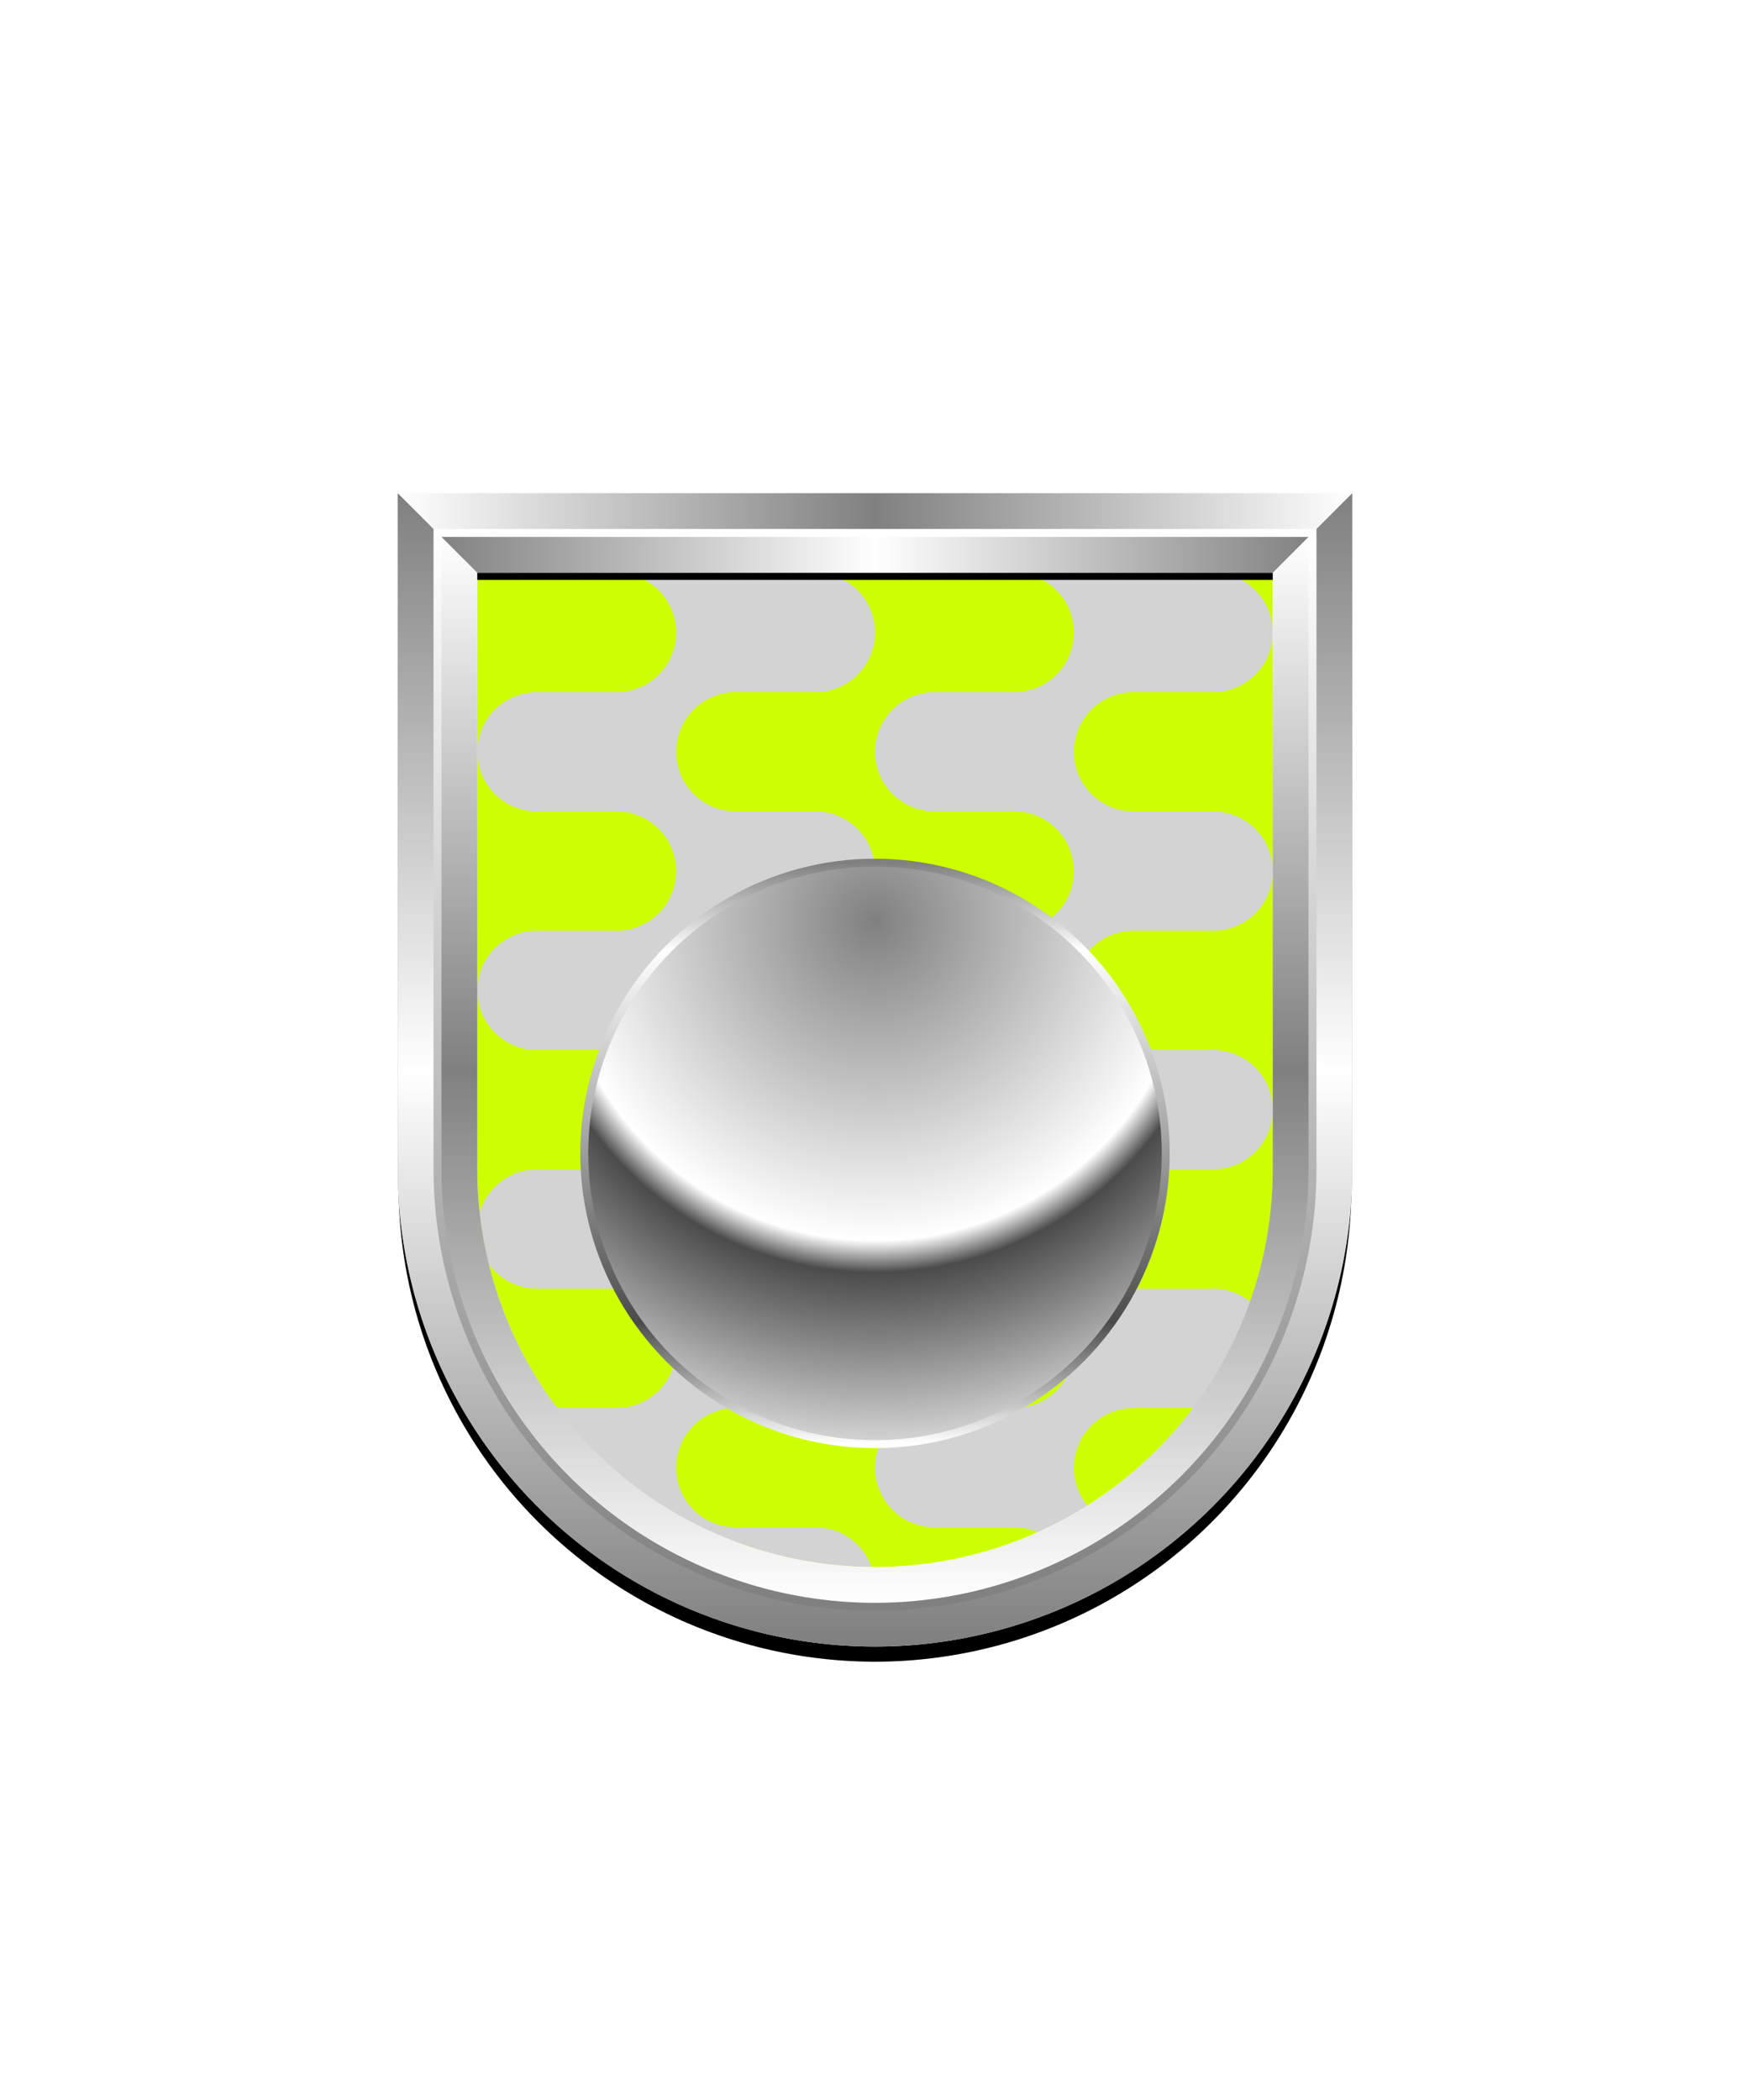 <svg xmlns="http://www.w3.org/2000/svg" xmlns:xlink="http://www.w3.org/1999/xlink" viewBox="0 0 220 264"><path d="M60 72v75a50 50 0 0 0 50 50 50 50 0 0 0 50-50V72Z" fill="#ceff00"/><path d="M135 94.5a7.498 7.498 0 0 0 7.5 7.5h10a7.497 7.497 0 0 1 7.5 7.5 7.497 7.497 0 0 1-7.5 7.5h-10a7.497 7.497 0 0 0-7.5 7.5 7.497 7.497 0 0 0 7.5 7.5h10a7.497 7.497 0 0 1 7.5 7.5 7.497 7.497 0 0 1-7.5 7.5h-10a7.497 7.497 0 0 0-7.5 7.5 7.497 7.497 0 0 0 7.5 7.5h10a7.462 7.462 0 0 1 4.657 1.628A49.897 49.897 0 0 1 150 177h-7.5a7.507 7.507 0 0 0-4.014 1.164 7.505 7.505 0 0 0-3.429 7.258 7.507 7.507 0 0 0 1.649 3.84 49.835 49.835 0 0 1-6.26 3.364A7.418 7.418 0 0 0 127.5 192h-10a7.497 7.497 0 0 1-7.5-7.5 7.497 7.497 0 0 1 7.5-7.5h10a7.497 7.497 0 0 0 7.5-7.5 7.497 7.497 0 0 0-7.5-7.5h-10a7.497 7.497 0 0 1-7.5-7.5 7.497 7.497 0 0 1 7.5-7.5h10a7.497 7.497 0 0 0 7.5-7.5 7.497 7.497 0 0 0-7.5-7.5h-10a7.497 7.497 0 0 1-7.5-7.5 7.497 7.497 0 0 1 7.5-7.5h10a7.497 7.497 0 0 0 7.5-7.5 7.497 7.497 0 0 0-7.5-7.5h-10a7.498 7.498 0 0 1-7.5-7.5 7.498 7.498 0 0 1 7.5-7.5h10a7.499 7.499 0 0 0 5.303-12.803A7.499 7.499 0 0 0 127.5 72h25a7.499 7.499 0 0 1 5.303 12.803A7.499 7.499 0 0 1 152.5 87h-10a7.499 7.499 0 0 0-7.5 7.5ZM102.5 192h-10a7.498 7.498 0 0 1-5.303-12.803A7.498 7.498 0 0 1 92.5 177h10a7.497 7.497 0 0 0 7.5-7.5 7.497 7.497 0 0 0-7.5-7.5h-10a7.498 7.498 0 0 1-5.303-12.803A7.498 7.498 0 0 1 92.5 147h10a7.497 7.497 0 0 0 7.5-7.5 7.497 7.497 0 0 0-7.5-7.5h-10a7.498 7.498 0 0 1-5.303-12.803A7.498 7.498 0 0 1 92.5 117h10a7.497 7.497 0 0 0 7.5-7.5 7.497 7.497 0 0 0-7.5-7.5h-10a7.5 7.5 0 1 1 0-15h10a7.499 7.499 0 0 0 5.303-12.803A7.499 7.499 0 0 0 102.5 72h-25a7.5 7.5 0 0 1 0 15h-10a7.5 7.5 0 0 0 0 15h10a7.498 7.498 0 0 1 5.303 12.803A7.498 7.498 0 0 1 77.5 117h-10a7.498 7.498 0 0 0-5.303 12.803A7.498 7.498 0 0 0 67.5 132h10a7.498 7.498 0 0 1 5.303 12.803A7.498 7.498 0 0 1 77.5 147h-10a7.498 7.498 0 0 0-7.2 5.423 49.905 49.905 0 0 0 1.139 6.48 7.475 7.475 0 0 0 2.658 2.277 7.47 7.47 0 0 0 3.403.82h10a7.498 7.498 0 0 1 5.303 12.803A7.498 7.498 0 0 1 77.5 177H70a49.92 49.92 0 0 0 39.561 19.989A7.495 7.495 0 0 0 102.5 192Z" fill="#d3d3d3"/><defs><filter id="h55-a" name="shadow"><feDropShadow dx="0" dy="2" stdDeviation="0"/></filter><radialGradient cx=".5" cy=".1" id="h55-b" r="1.1"><stop offset="0" stop-color="gray"/><stop offset="0.5" stop-color="#fff"/><stop offset="0.55" stop-color="#4b4b4b"/><stop offset="0.9" stop-color="#fff"/></radialGradient><linearGradient id="h55-c" x1="0" x2="0" y1="1" y2="0"><stop offset="0" stop-color="#fff"/><stop offset="0.21" stop-color="#4b4b4b"/><stop offset="0.85" stop-color="#fff"/><stop offset="1" stop-color="gray"/></linearGradient></defs><g filter="url(#h55-a)"><circle cx="110" cy="145" fill="url(#h55-b)" r="36.55" stroke="url(#h55-c)"/></g><defs><linearGradient id="fr0-a" x1="0" x2="0" y1="0" y2="1"><stop offset="0" stop-color="#fff"/><stop offset=".5" stop-color="gray"/><stop offset="1" stop-color="#fff"/></linearGradient><linearGradient id="fr0-c" x1="0" x2="1" xlink:href="#fr0-a" y1="0" y2="0"/><linearGradient id="fr0-b" x1="0" x2="1" y1="0" y2="0"><stop offset="0" stop-color="gray"/><stop offset=".5" stop-color="#fff"/><stop offset="1" stop-color="gray"/></linearGradient><linearGradient id="fr0-d" x1="0" x2="0" xlink:href="#fr0-b" y1="0" y2="1"/><linearGradient id="fr0-e" x1="0" x2="0" y1="1" y2="0"><stop offset="0" stop-color="gray"/><stop offset="1" stop-color="#fff"/></linearGradient></defs><path d="M110 204a55.06 55.06 0 0 1-55-55V68h110v81a55.06 55.06 0 0 1-55 55Z" fill="none" stroke="#000" stroke-width="9.8"/><path d="M110 202a55.06 55.06 0 0 1-55-55V67h110v80a55.06 55.06 0 0 1-55 55Z" fill="none" stroke="url(#fr0-a)" stroke-width="10"/><path d="M55 67h110l5-5H50Z" fill="url(#fr0-c)"/><path d="m55 67 5 5h100l5-5Z" fill="url(#fr0-b)"/><path d="M165 67v80a55 55 0 0 1-110 0V67l-5-5v85a60 60 0 0 0 120 0V62Z" fill="url(#fr0-d)"/><path d="M110 202a55.06 55.06 0 0 1-55-55V67h110v80a55.06 55.06 0 0 1-55 55Z" fill="none" stroke="url(#fr0-e)"/><path d="M0 0h220v264H0z" fill="none"/></svg>